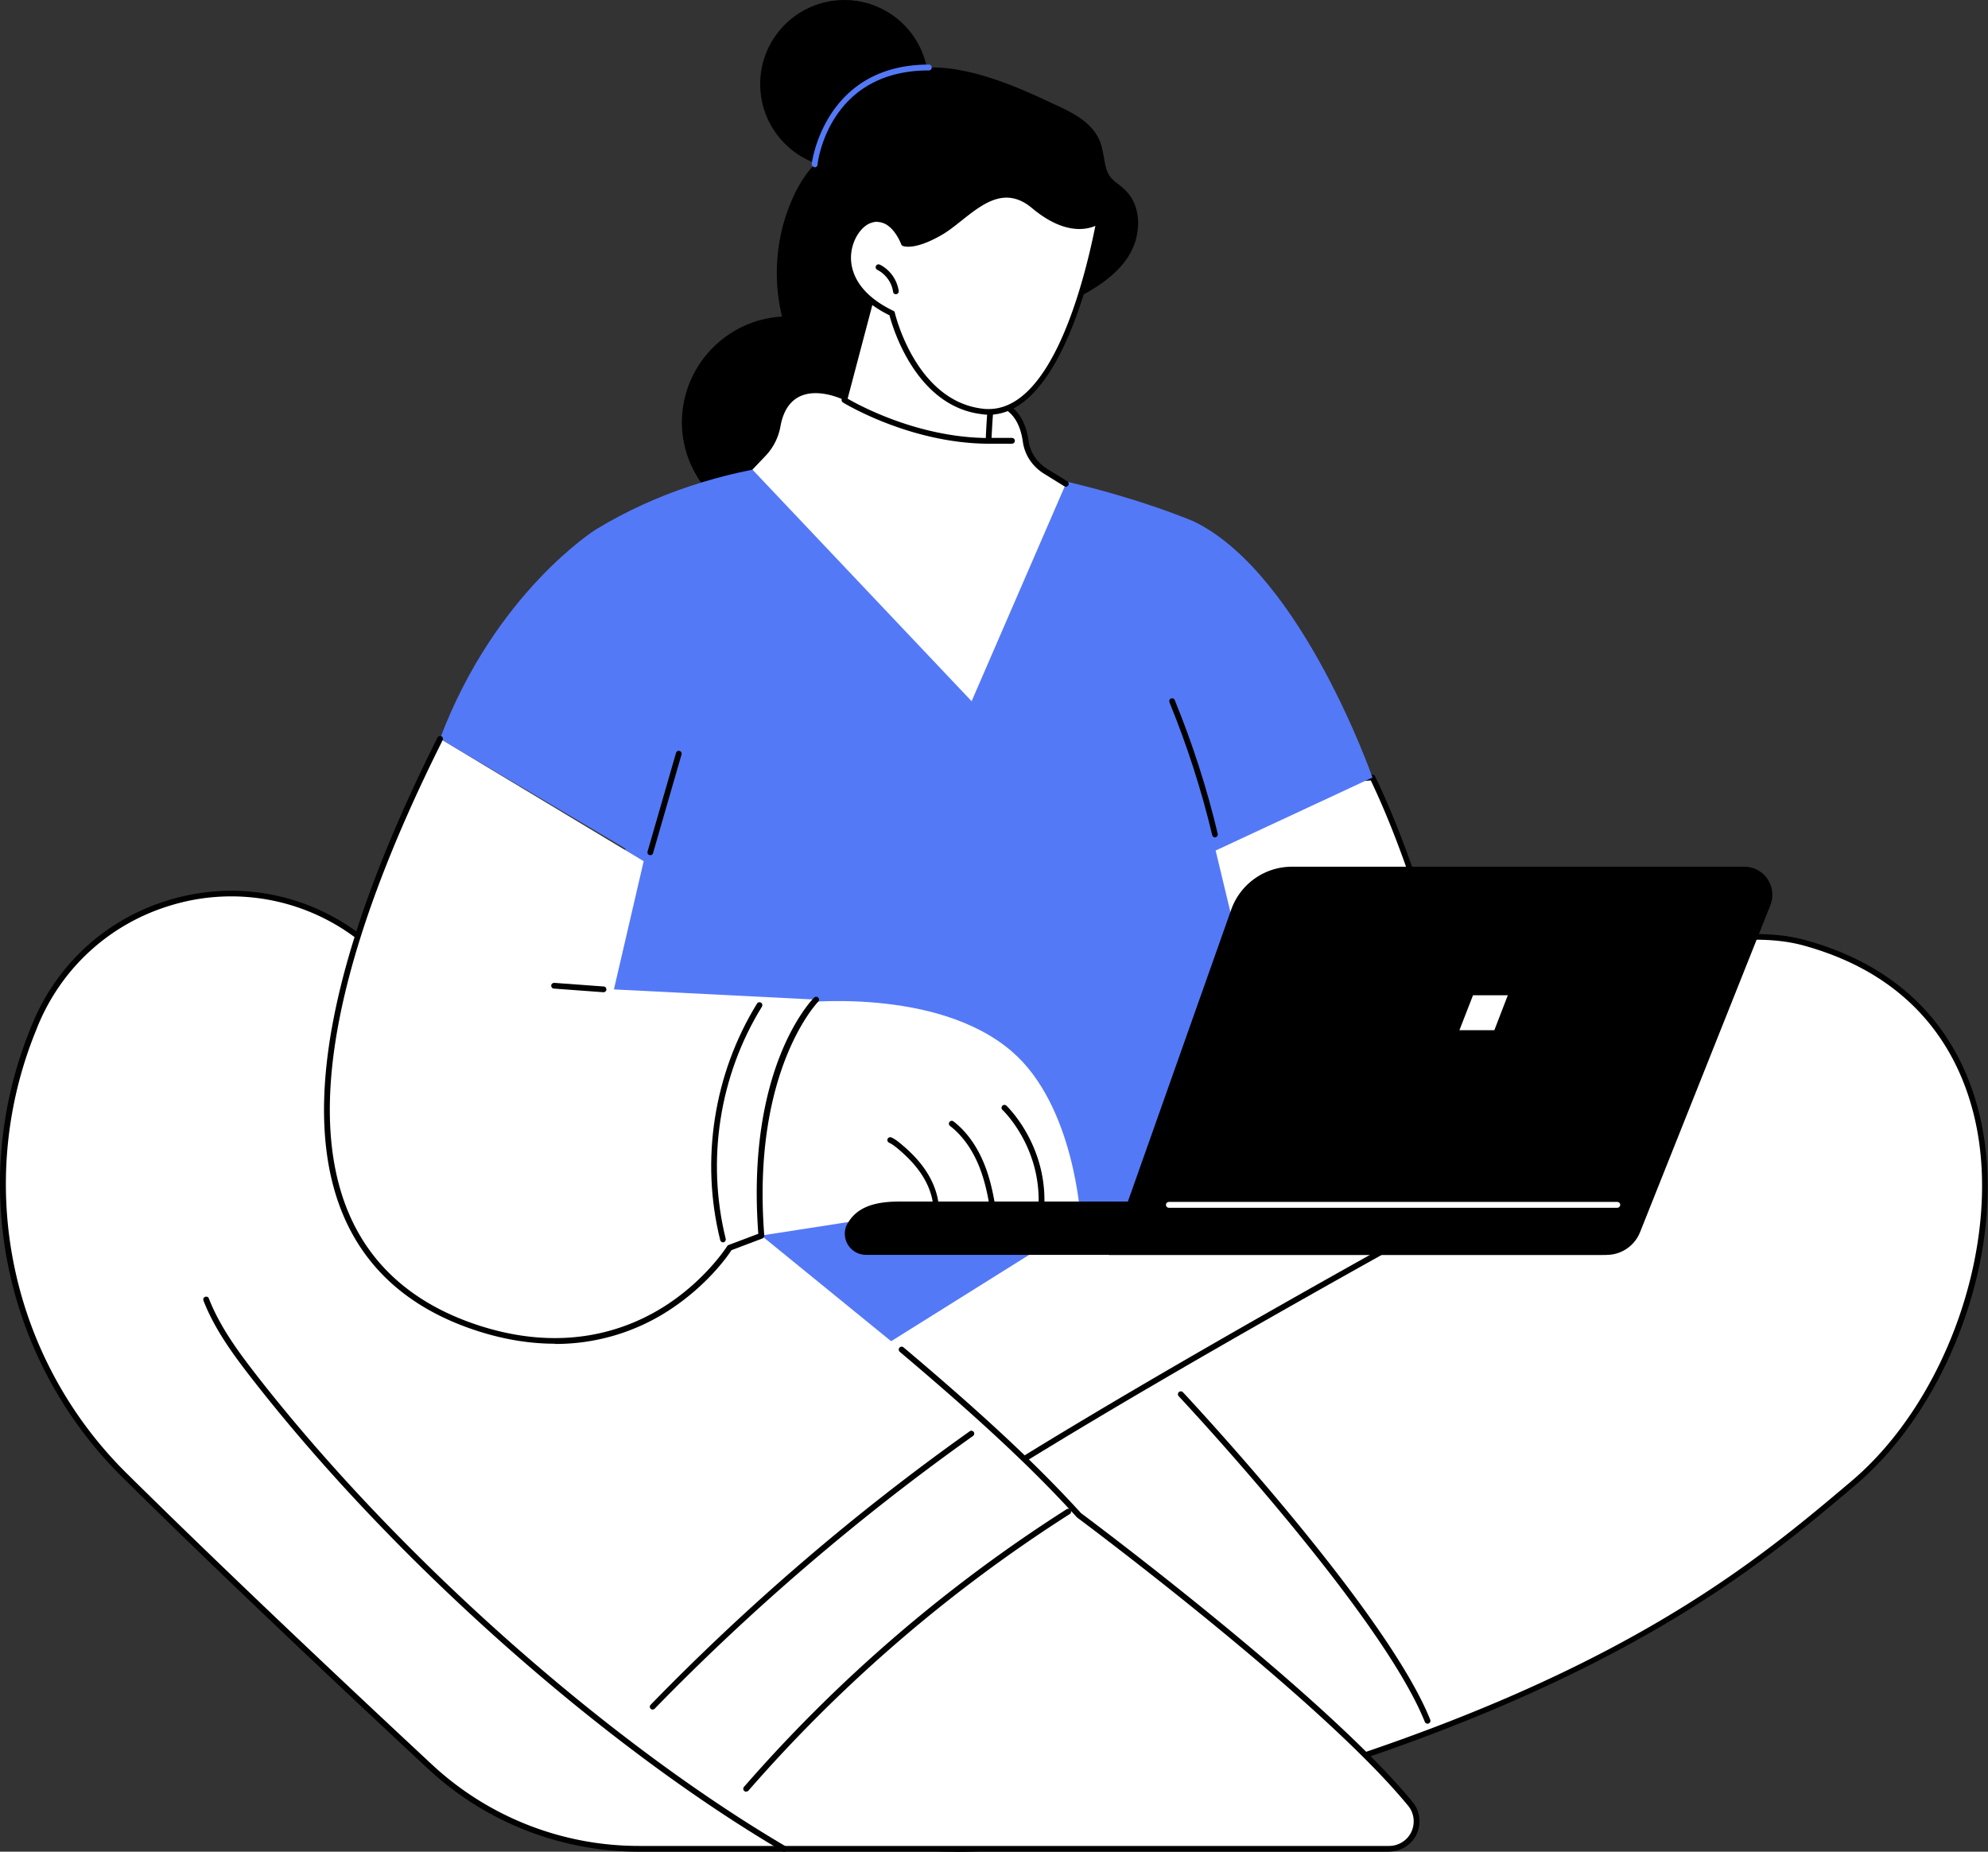 <svg id="Layer_2" data-name="Layer 2" xmlns="http://www.w3.org/2000/svg" viewBox="0 0 169.62 157.99"><rect x="0" y="0" width="169.62" height="157.99" fill="#333333" stroke="none"/><defs><style>.cls-1{fill:#000}.cls-1,.cls-2,.cls-3{stroke-width:0}.cls-2{fill:#fff}.cls-3{fill:#5479f7}</style></defs><g id="Layer_1-2" data-name="Layer 1"><path class="cls-3" d="m64.88 103.2 29.68-3.72 2.84 6.78-22.98 11.19s-11.38-7.84-9.53-14.25z"/><path class="cls-2" d="M90.43 105.42c22.76-13.74 51.09-28.4 63.52-25 22.41 6.14 17.35 35.01 4.17 46.14-9.17 7.74-23.68 20.12-64.68 29.66-41.01 9.55-35.95-29.36-35.95-29.36s7.03-4.99 17.42-11.72l15.53-9.72z"/><path class="cls-1" d="M81.56 157.99c-6.93 0-12.48-1.86-16.58-5.57-9.79-8.86-7.77-25.41-7.75-25.57 0-.07.05-.13.1-.17.07-.05 7.16-5.07 17.43-11.73.11-.07.27-.04.34.07.07.11.04.27-.07.34-9.64 6.25-16.47 11.05-17.32 11.66-.16 1.42-1.59 16.72 7.6 25.04 6.11 5.53 15.55 6.86 28.06 3.94 40.76-9.49 55.02-21.53 64.45-29.5l.13-.11c8.21-6.93 12.86-20.43 10.59-30.72-1.18-5.33-4.67-12.26-14.67-15-12.48-3.42-41.33 11.69-63.33 24.97-.12.07-.27.03-.34-.08a.253.253 0 0 1 .08-.34c22.08-13.33 51.06-28.49 63.71-25.02C164.22 83 167.8 90.1 169 95.57c1.14 5.19.63 11.27-1.44 17.12-2.02 5.72-5.33 10.72-9.32 14.08l-.13.11c-4.7 3.97-10.54 8.9-20.46 14.15-11.74 6.21-26.19 11.27-44.2 15.46-4.34 1.01-8.32 1.51-11.92 1.51z"/><path class="cls-1" d="M121.8 147.07c-.1 0-.19-.06-.23-.15-3.75-9.37-20.83-27.61-21-27.79a.25.25 0 0 1 .01-.35c.1-.09.25-.09.35.01.17.18 17.31 18.48 21.1 27.94.05.13-.01.27-.14.32-.03.01-.06.02-.09.02zM73.59 134.07c-.07 0-.14-.03-.19-.09-.09-.1-.07-.26.03-.35 11.34-9.51 62.63-37.1 63.15-37.38.12-.06.27-.02.33.1.06.12.02.27-.1.33-.52.28-51.76 27.85-63.06 37.32-.05.04-.1.06-.16.06z"/><path class="cls-2" d="M76.91 115.15c6.18 5.21 10.98 9.57 15.15 14.15 0 0 20.67 15.34 28.27 24.63.57.7.69 1.67.3 2.48-.39.82-1.21 1.34-2.11 1.34H54.53c-6.63 0-13.01-2.51-17.86-7.02-6.89-6.41-17.28-16.17-26.03-24.83a34.963 34.963 0 0 1-7.99-37.6c.08-.19.15-.39.23-.58 4.3-10.92 17.7-14.93 27.26-8.13 13.29 9.45 23.66 17.02 33.52 24.77l13.25 10.79z"/><path class="cls-1" d="M118.52 157.99H54.53c-6.71 0-13.12-2.52-18.03-7.09-7.08-6.59-17.35-16.25-26.04-24.84a35.168 35.168 0 0 1-8.04-37.85l.23-.58c2.08-5.29 6.4-9.25 11.84-10.86 5.43-1.61 11.18-.66 15.8 2.62 15.01 10.67 24.72 17.85 33.53 24.77.11.08.12.24.04.34-.08.11-.24.12-.34.04-8.8-6.92-18.51-14.09-33.51-24.76a17.674 17.674 0 0 0-15.37-2.55c-5.3 1.57-9.5 5.43-11.52 10.57l-.23.58a34.699 34.699 0 0 0 7.92 37.33c8.68 8.58 18.95 18.24 26.03 24.83a25.888 25.888 0 0 0 17.7 6.96h63.99c.8 0 1.55-.47 1.89-1.2.34-.73.24-1.6-.27-2.22-7.49-9.15-28.02-24.43-28.22-24.58l-.04-.03c-3.76-4.14-8.29-8.36-15.12-14.13a.251.251 0 0 1-.03-.35c.09-.1.24-.12.35-.03 6.84 5.77 11.38 10.01 15.15 14.15.74.55 20.87 15.58 28.29 24.65.63.77.76 1.85.34 2.74-.43.9-1.34 1.48-2.33 1.48z"/><path class="cls-1" d="M66.9 157.99s-.08-.01-.12-.03c-15.51-9.12-33.25-24.9-45.2-40.22-1.6-2.05-3.25-4.27-4.22-6.77-.05-.13.01-.27.14-.32.13-.05.27.01.32.14.95 2.44 2.57 4.62 4.15 6.65 11.92 15.27 29.61 31 45.06 40.09a.247.247 0 0 1-.12.46zM63.66 152.87c-.06 0-.11-.02-.16-.06a.25.25 0 0 1-.02-.35c8-9.18 17.26-17.15 27.53-23.69.11-.07.27-.04.34.07.07.11.04.27-.07.34a126.737 126.737 0 0 0-27.42 23.6.23.23 0 0 1-.18.08zM55.69 145.87c-.06 0-.12-.02-.17-.07-.1-.09-.1-.25 0-.35 8.33-8.57 17.48-16.42 27.22-23.33.11-.08.26-.05.34.06.08.11.05.26-.06.34-9.71 6.9-18.85 14.73-27.16 23.27-.05.05-.11.07-.18.07z"/><circle class="cls-1" cx="72.04" cy="7.18" r="7.18"/><path class="cls-1" d="M97.11 19.15c.01-.67-.11-1.34-.4-1.95-.31-.66-.8-1.12-1.38-1.55-.31-.23-.58-.47-.76-.81-.19-.36-.27-.77-.34-1.16-.13-.75-.24-1.5-.65-2.16-.78-1.27-2.2-1.97-3.51-2.57-1.78-.81-6.71-3.33-10.82-3.19-1.73.06-3.87.86-5.15 2.03-2.25 2.04-2.36 4.82-2.75 5.01-.95.46-1.57.95-1.84 1.23-1.1 1.11-1.83 2.6-2.35 4.06-.52 1.47-.81 3.03-.87 4.58-.06 1.46.09 2.92.43 4.34-4.76.27-8.54 4.22-8.54 9.05s4.06 9.06 9.06 9.06 9.06-4.06 9.06-9.06c0-.31-.02-.61-.05-.91.42 0 .84 0 1.26-.01 3.38-.12 6.85-.91 9.66-2.86 2.4-1.66 4.32-4.15 5.01-7.01 2.43-1.28 4.86-3.14 4.92-6.12z"/><path class="cls-3" d="M69.51 14.26h-.03a.26.26 0 0 1-.22-.27c0-.08 1.06-8.48 9.99-8.48.14 0 .25.11.25.25s-.11.25-.25.25c-8.49 0-9.47 7.72-9.5 8.05a.24.24 0 0 1-.24.22z"/><path class="cls-2" d="M122.92 82.83s-2.14-8.88-5.82-16.5l-15.81 1.14s4.78 20.73 5.17 21.04c.39.32 16.45-5.69 16.45-5.69z"/><path class="cls-1" d="M106.5 88.77c-.12 0-.15-.03-.19-.06-.38-.31-3.07-11.69-5.26-21.18a.24.24 0 0 1 .04-.2c.04-.06.11-.09.18-.1l15.81-1.14c.1 0 .19.05.24.14 3.64 7.55 5.81 16.46 5.83 16.54.03.12-.04.24-.15.29-.04.02-4.06 1.52-8.08 2.96-6.5 2.34-7.99 2.75-8.42 2.75zm-4.9-21.07c1.81 7.83 4.53 19.31 5.02 20.58 1.2-.17 10.04-3.37 16.01-5.6-.35-1.38-2.41-9.26-5.67-16.09L101.6 67.7z"/><path class="cls-3" d="m103.72 72.57 13.38-6.23s-5.99-17.22-15.1-21.78c-.12-.06-.25-.12-.38-.17-2.63-1.08-29.98-11.83-50.77.78 0 0-8.59 5.36-13.31 17.86l15.83 9.38-3.79 18.1-2.34 12.29 64.3 2.31-7.82-32.54z"/><path class="cls-1" d="M103.67 71.45c-.11 0-.21-.08-.24-.19-.92-3.86-2.15-7.67-3.65-11.34-.05-.13 0-.27.13-.32.13-.05.27 0 .32.13 1.51 3.69 2.75 7.53 3.67 11.41.03.13-.05.26-.18.3h-.06z"/><path class="cls-2" d="M68.17 85.57s-7.76 8.93-3.22 19.85l10.64-1.65 16.61.28s-.48-9.7-5.87-14.34c-6.43-5.54-18.17-4.14-18.17-4.14z"/><path class="cls-1" d="M79.86 104.3h-.04a.254.254 0 0 1-.21-.28c.16-1.08-.1-2.29-.72-3.39-.52-.93-1.3-1.81-2.37-2.69-.2-.16-.42-.33-.66-.44a.25.25 0 0 1-.13-.32c.05-.12.2-.18.32-.13.3.13.54.32.77.51 1.12.92 1.93 1.84 2.48 2.83.67 1.2.95 2.52.78 3.71-.02.12-.12.21-.24.21zM84.81 104.01c-.12 0-.23-.09-.24-.21-.19-1.31-.45-2.83-1.02-4.26-.59-1.47-1.45-2.67-2.49-3.47a.242.242 0 0 1-.05-.34c.08-.11.24-.13.34-.05 1.11.85 2.02 2.12 2.64 3.67.59 1.47.86 3.04 1.05 4.37.02.13-.07.26-.21.28h-.03zM88.78 104.01h-.03c-.13-.02-.23-.14-.21-.27.66-5.56-2.97-9.01-3.01-9.04-.1-.09-.1-.25-.01-.35.09-.1.25-.1.35-.01.04.04 3.85 3.66 3.16 9.46-.01.12-.12.22-.24.22zM55.49 72.96h-.07c-.13-.04-.21-.17-.17-.3l2.43-8.42c.04-.13.17-.21.3-.17.13.04.21.17.17.3l-2.43 8.42c-.03.11-.13.18-.24.18z"/><path class="cls-2" d="M69.62 85.28s-5.8 5.81-4.67 20.14l-2.71 1.03s-7.12 11.4-21.28 6.92-18.98-19.25-3.42-50.34l17.38 10.45-2.54 10.94 17.23.87z"/><path class="cls-1" d="M47.34 114.65c-1.95 0-4.1-.3-6.45-1.04-5.67-1.79-9.57-5.13-11.6-9.92-3.76-8.89-1.06-22.6 8.04-40.76.06-.12.21-.17.33-.11.12.06.17.21.11.33-9.03 18.03-11.72 31.6-8.02 40.35 1.97 4.65 5.77 7.9 11.29 9.65 7.22 2.28 12.54.31 15.73-1.74 3.47-2.23 5.25-5.05 5.27-5.08.03-.05.07-.08.12-.1l2.54-.96c-1.06-14.15 4.52-19.91 4.76-20.15.1-.1.25-.1.35 0 .1.1.1.25 0 .35-.06.06-5.7 5.91-4.6 19.95 0 .11-.06.21-.16.25l-2.64 1c-.3.47-2.07 3.02-5.36 5.15a17.73 17.73 0 0 1-9.71 2.85z"/><path class="cls-1" d="M61.69 106c-.11 0-.21-.07-.24-.19-1.7-6.83-.55-14.19 3.14-20.18.07-.12.22-.15.34-.08.12.07.15.22.08.34-3.63 5.88-4.75 13.1-3.09 19.81.03.13-.05.26-.18.3h-.06zM51.5 84.66h-.02l-4.22-.31c-.14 0-.24-.13-.23-.26 0-.14.13-.23.26-.23l4.22.31c.14 0 .24.13.23.26 0 .13-.12.23-.24.23z"/><path class="cls-2" d="m64.2 40.07 18.7 19.76 8.04-18.55-1.73-1.07a3.63 3.63 0 0 1-1.7-2.56c-.2-1.43-.91-3.35-3.31-3.38-3.84-.06-12.16-.13-12.16-.13s-4.61-2.33-5.45 2.23a4.86 4.86 0 0 1-1.23 2.48l-1.16 1.22z"/><path class="cls-1" d="M90.94 41.53s-.09-.01-.13-.04l-1.73-1.07c-1-.62-1.66-1.61-1.81-2.74-.2-1.43-.89-3.14-3.07-3.17-.94-.01-2.14-.03-3.43-.04-.14 0-.24-.11-.24-.25 0-.13.11-.24.25-.24 1.29.01 2.49.03 3.43.04 1.97.03 3.23 1.3 3.55 3.59.13.98.71 1.85 1.58 2.39l1.73 1.07c.12.07.15.22.08.34-.05.07-.13.12-.21.12z"/><path class="cls-2" d="m74.9 23.3-2.86 10.84s5.55 3.46 12.3 3.48c0 0 .18-6.12 1.24-9.56L74.9 23.3z"/><path class="cls-1" d="M84.35 37.86c-6.75-.03-12.38-3.49-12.43-3.52a.264.264 0 0 1-.11-.27l2.86-10.84c.02-.07.07-.13.13-.16s.14-.03.21 0l10.68 4.76c.11.05.17.18.13.3-1.03 3.37-1.22 9.44-1.23 9.5 0 .13-.11.24-.25.24zm-12.02-3.84c.93.54 5.9 3.26 11.78 3.35.05-1.15.28-6.07 1.18-9.18l-10.23-4.55-2.74 10.38z"/><path class="cls-1" d="M86.34 37.86h-1.99c-.14 0-.25-.11-.25-.25s.11-.25.25-.25h1.99c.14 0 .25.11.25.25s-.11.25-.25.25z"/><path class="cls-2" d="M76.11 26.73s1.76 7.75 7.79 8.38c6.04.63 8.94-11.34 9.89-16.33 0 0-2.1 1.69-5.58-1.23-3.17-2.66-5.73.94-7.98 2.25s-3.11.92-3.11.92-.98-2.73-3-1.9c-1.74.71-3.6 5.21 1.99 7.9z"/><path class="cls-1" d="M84.35 35.38c-.16 0-.32 0-.48-.03-5.73-.6-7.72-7.47-7.98-8.45-3.37-1.66-3.82-3.86-3.78-5.03.05-1.63 1.02-2.9 1.9-3.26.56-.23 1.11-.23 1.62 0 .96.43 1.5 1.55 1.66 1.93.25.04 1.11.06 2.81-.93.51-.3 1.04-.72 1.6-1.16 1.82-1.44 4.08-3.23 6.66-1.07 3.27 2.74 5.19 1.29 5.27 1.22.08-.06.19-.07.28-.02.09.05.13.15.11.26-.97 5.05-3.82 16.55-9.68 16.55zm-9.49-16.46c-.21 0-.42.05-.65.14-.75.31-1.56 1.45-1.6 2.83-.03 1.06.39 3.08 3.61 4.63.07.03.12.09.13.17.02.08 1.79 7.59 7.58 8.19.14.02.29.02.43.02 5.31 0 8.07-10.48 9.1-15.63-.85.37-2.75.71-5.4-1.51-2.28-1.91-4.19-.39-6.04 1.08-.58.46-1.12.89-1.66 1.2-2.3 1.33-3.24.98-3.34.94a.254.254 0 0 1-.13-.14c0-.01-.5-1.35-1.44-1.77-.19-.08-.38-.13-.58-.13z"/><path class="cls-1" d="M76.44 25.11c-.12 0-.22-.09-.24-.21-.11-.8-.63-1.51-1.35-1.88a.248.248 0 0 1-.11-.33c.06-.12.21-.17.33-.11.86.43 1.47 1.29 1.61 2.24.02.13-.07.26-.21.28h-.03zM136.73 107.07h-62.8c-.37 0-.74-.1-1.05-.31-.72-.49-.97-1.38-.68-2.14.74-1.55 2.27-2.1 4.53-2.1h64.12l-.83 2.26a3.506 3.506 0 0 1-3.29 2.28z"/><path class="cls-1" d="M137.08 107.07c1.26 0 2.38-.77 2.85-1.93l11.12-27.9c.29-.74.2-1.58-.24-2.24a2.399 2.399 0 0 0-1.99-1.05h-38.59a5.5 5.5 0 0 0-5.18 3.66l-10.43 29.47h42.47z"/><path class="cls-2" d="M137.99 103.05H99.73c-.14 0-.25-.11-.25-.25s.11-.25.25-.25h38.26c.14 0 .25.11.25.25s-.11.25-.25.25zM127.5 87.9h-2.98l1.16-2.98h2.97l-1.15 2.98z"/></g></svg>